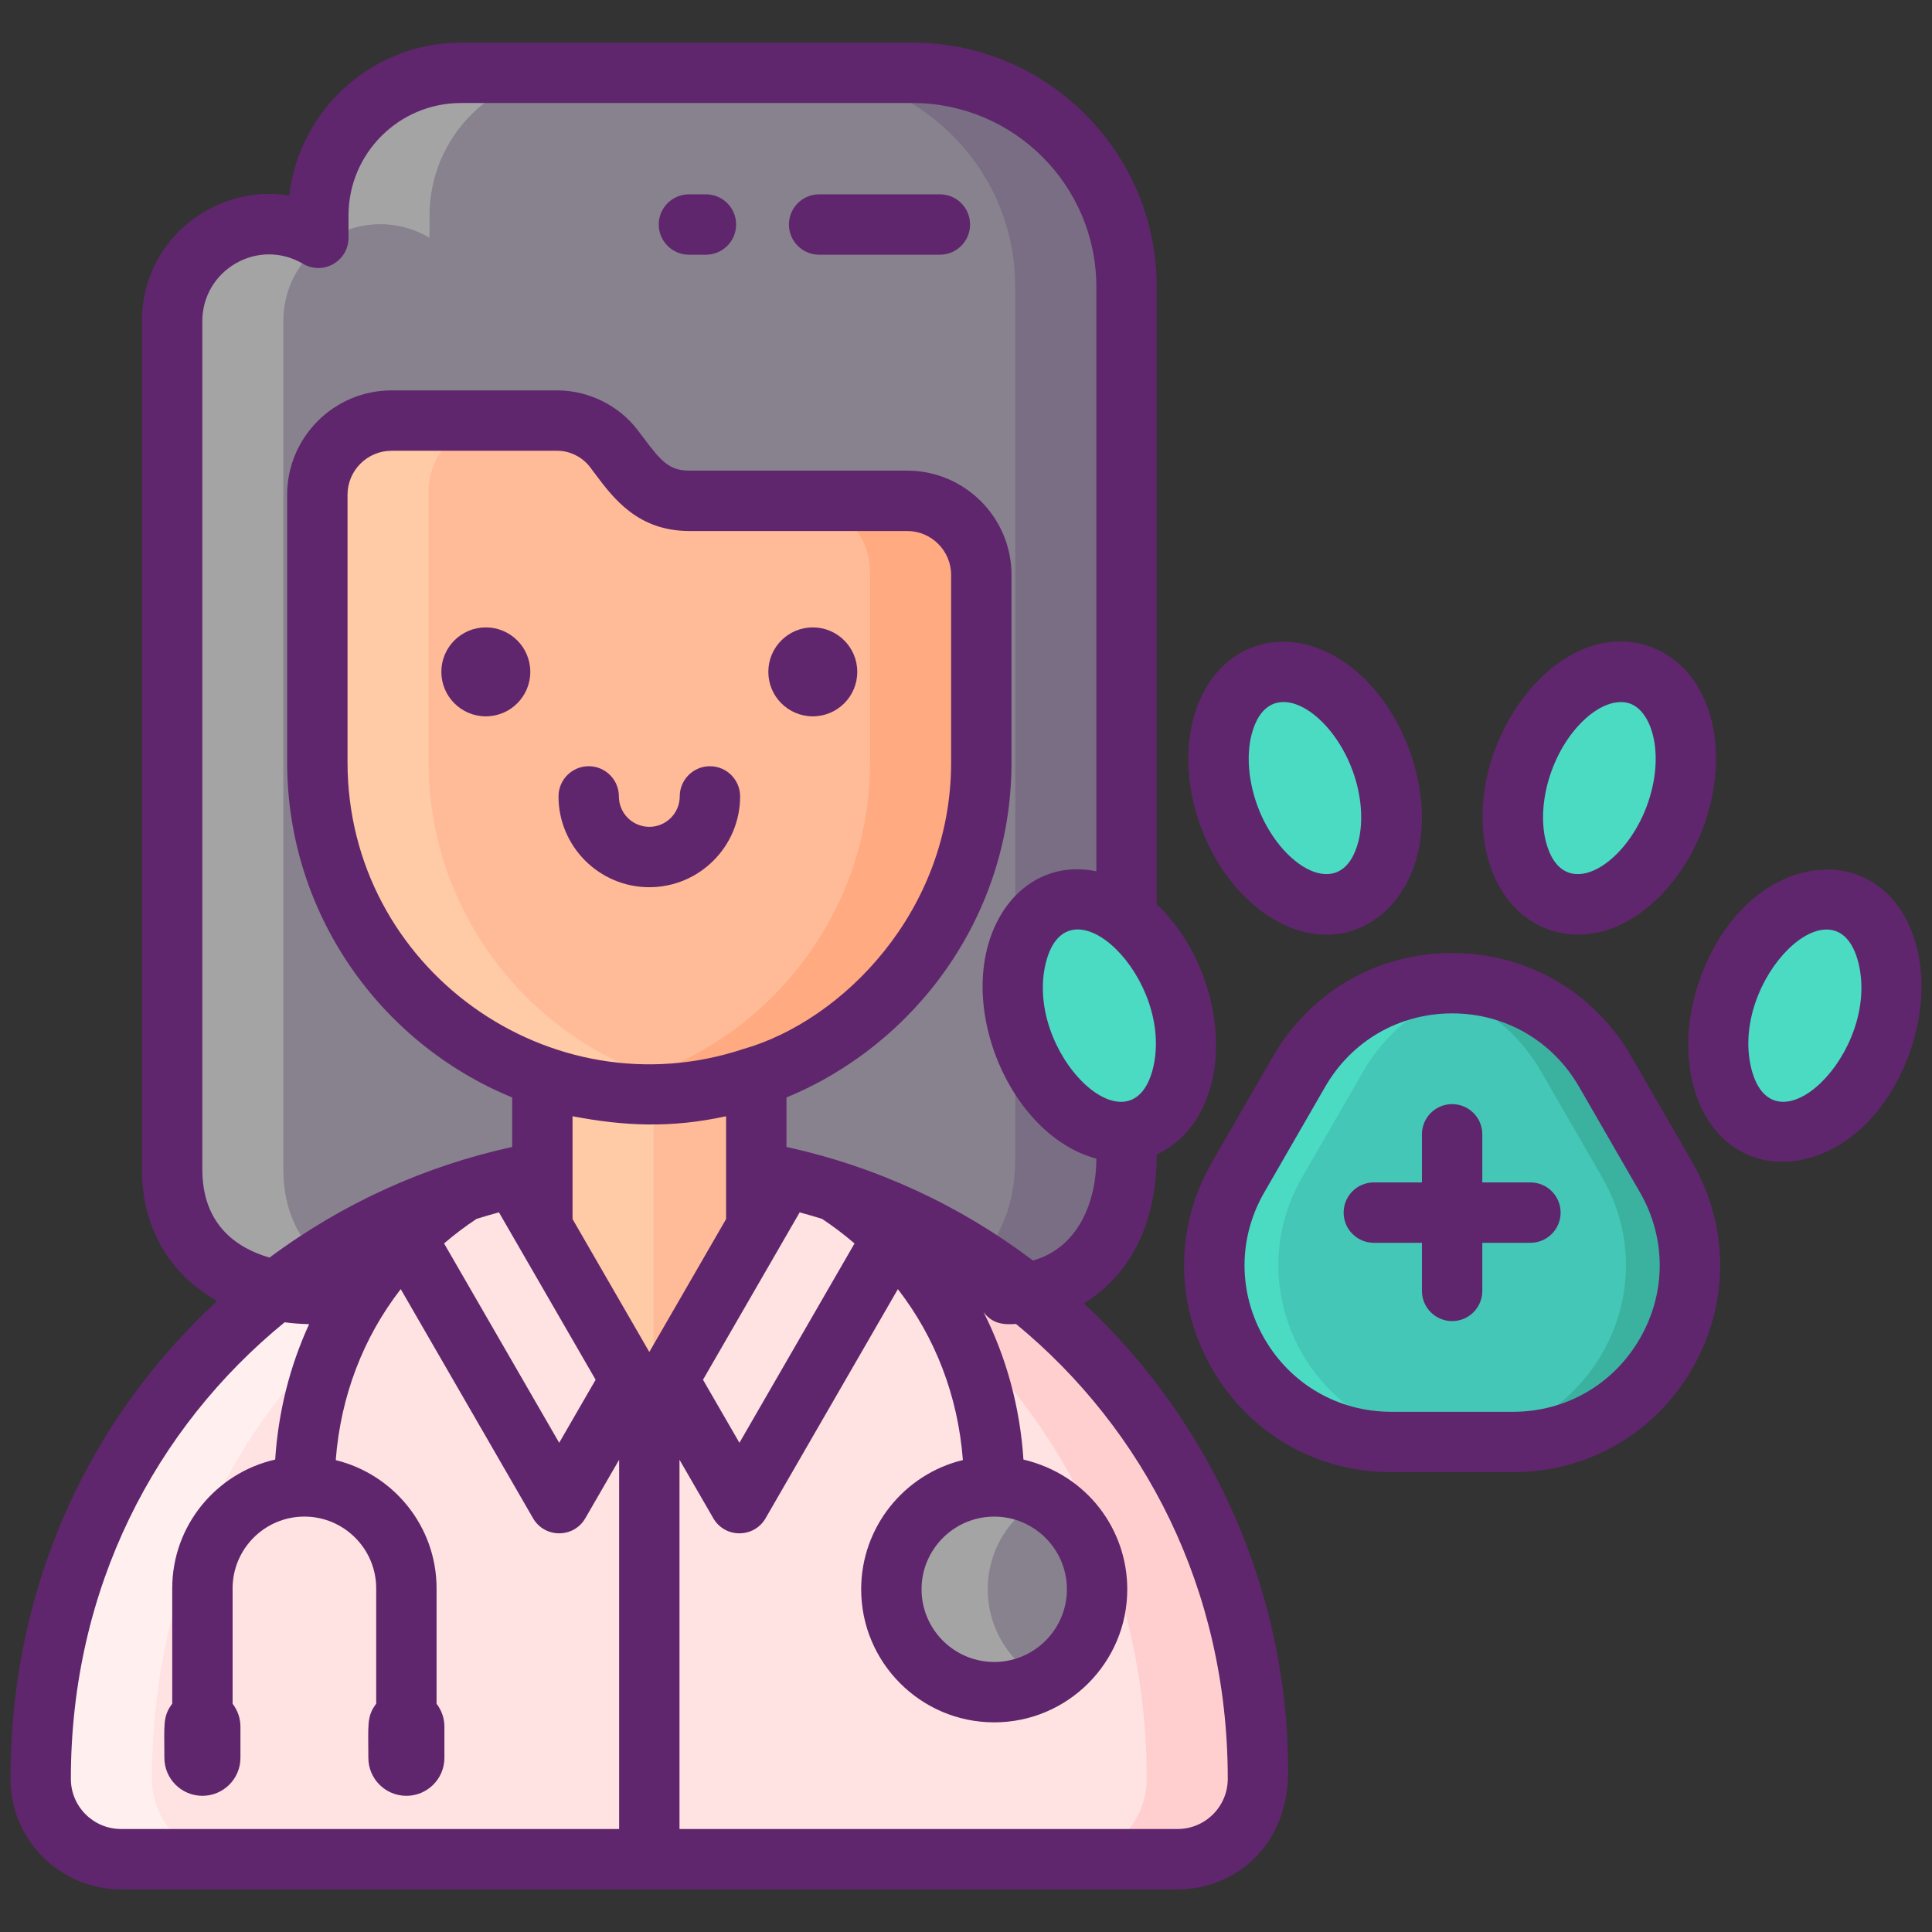 <svg id="Icon_Set" height="512" viewBox="0 0 256 256" width="512" xmlns="http://www.w3.org/2000/svg"><rect x="0" y="0" width="256" height="256" fill="#333333" stroke="none"/><g><g><g><g><g><path d="m120.919 9.647h-59.843c-10.437 0-18.898 8.461-18.898 18.898v2.965c-8.557-5.06-19.37 1.108-19.37 11.05v112.379c0 10.785 8.153 16.536 18.938 16.536h91.772c9.792 0 15.749-7.938 15.749-17.73v-115.751c-.001-15.656-12.692-28.347-28.348-28.347z" fill="#87828e"/><g><path d="m149.269 37.996v115.744c0 9.798-5.956 17.729-15.754 17.729h-14.742c9.798 0 15.754-7.931 15.754-17.729v-115.744c0-15.656-12.698-28.353-28.353-28.353h14.742c15.656 0 28.353 12.697 28.353 28.353z" fill="#796e84"/></g><g><path d="m75.816 9.643c-10.437 0-18.899 8.462-18.899 18.899v2.968c-8.55-5.061-19.371 1.111-19.371 11.046v112.384c0 10.781 8.157 16.53 18.938 16.53h-14.741c-10.781 0-18.938-5.749-18.938-16.53v-112.384c0-9.936 10.82-16.108 19.371-11.046v-2.968c0-10.437 8.462-18.899 18.899-18.899z" fill="#a4a4a5"/></g></g><g><g><path d="m166.684 234.674v1.033c0 5.876-4.769 10.645-10.645 10.645h-140.004c-5.876 0-10.645-4.769-10.645-10.645v-1.033c0-34.84 22.056-64.439 52.884-75.75.735-.266 1.48-.532 2.225-.777 8.016-2.682 16.596-4.13 25.527-4.13h.021c8.931 0 17.511 1.448 25.527 4.13.745.245 1.49.511 2.225.777 30.893 11.334 52.885 40.975 52.885 75.75z" fill="#ffe2e2"/></g><g><circle cx="131.74" cy="210.587" fill="#87828e" r="13.632"/></g><g><path d="m138.125 222.641c-1.907 1.012-4.079 1.582-6.388 1.582-7.528 0-13.631-6.103-13.631-13.641 0-7.528 6.103-13.631 13.631-13.631 2.31 0 4.482.57 6.388 1.592-4.314 2.29-7.243 6.821-7.243 12.039-.001 5.229 2.928 9.76 7.243 12.059z" fill="#a4a4a5"/></g><g><path d="m166.684 234.671v1.032c0 5.877-4.767 10.653-10.644 10.653h-14.742c5.877 0 10.644-4.776 10.644-10.653 0-29.38-14.387-54.009-36.216-68.333-11.386-7.554-24.181-11.856-37.061-13.022 2.418-.226 4.875-.334 7.361-.334h.02c8.933 0 17.513 1.455 25.523 4.138.747.236 1.494.511 2.231.776 30.894 11.341 52.884 40.982 52.884 75.743z" fill="#ffcfcf"/></g><g><path d="m93.408 154.348c-13.107 1.186-25.858 5.589-37.061 13.022-21.674 14.223-36.216 38.71-36.216 68.333 0 5.877 4.767 10.653 10.644 10.653h-14.742c-5.877 0-10.644-4.776-10.644-10.653v-1.032c0-34.909 22.104-64.444 52.884-75.743.737-.265 1.484-.541 2.231-.776 8.01-2.683 16.589-4.138 25.523-4.138h.02c2.486 0 4.943.108 7.361.334z" fill="#ffefee"/></g><path d="m71.864 142.629h28.347v40.197h-28.347z" fill="#ffbb98"/><g><path d="m71.865 142.633h14.742v40.196h-14.742z" fill="#ffcaa6"/></g><g><path d="m86.037 144.996c-24.194 0-43.989-19.795-43.989-43.989v-35.447c0-5.428 4.4-9.828 9.828-9.828h21.955c2.93 0 5.695 1.36 7.484 3.681 2.616 3.394 4.679 6.944 9.999 6.944h28.884c5.428 0 9.828 4.4 9.828 9.828v24.822c0 24.194-19.795 43.989-43.989 43.989z" fill="#ffbb98"/></g><g><path d="m130.026 76.187v24.815c0 24.196-19.793 43.989-43.989 43.989-2.506 0-4.973-.216-7.371-.629 20.717-3.528 36.619-21.67 36.619-43.36v-25.198c0-5.219-4.236-9.445-9.454-9.445h14.368c5.427 0 9.827 4.4 9.827 9.828z" fill="#ffaa80"/></g><g><path d="m93.408 144.363c-2.398.413-4.865.629-7.371.629-24.196 0-43.989-19.793-43.989-43.98v-35.449c0-5.428 4.4-9.828 9.828-9.828h14.368c-5.219 0-9.454 4.226-9.454 9.445v35.832c-.001 21.68 15.901 39.823 36.618 43.351z" fill="#ffcaa6"/></g><g fill="#ffe2e2"><path d="m104.009 156.029c-.47.808-14.996 25.963-15.477 26.797l9.449 16.347 17.67-30.596 4.139-7.172z"/><path d="m68.065 156.029-15.78 5.376c5.356 9.281 1.055 1.833 21.808 37.767l9.449-16.347c-.481-.833-15.007-25.988-15.477-26.796z"/></g></g></g></g><g><g><path d="m172.147 141.983c9.008-15.602 31.528-15.602 40.536 0 .079.136 8.141 14.101 8.073 13.983 9.008 15.602-2.252 35.105-20.268 35.105-.157 0-16.282 0-16.146 0-18.016 0-29.276-19.503-20.268-35.105.079-.136 8.141-14.1 8.073-13.983z" fill="#44c7b6"/></g><g><path d="m192.826 191.07c-4.168 0-8.483 0-8.483 0-18.018 0-29.278-19.5-20.269-35.103.079-.136 8.076-13.98 8.076-13.986 5.31-9.207 15.332-12.979 24.505-11.316-6.374 1.148-12.329 4.92-16.022 11.316 0 .006-7.997 13.85-8.076 13.986-9.009 15.603 2.251 35.103 20.269 35.103z" fill="#4bdbc3"/></g><g><path d="m200.489 191.07h-8.483c18.018 0 29.278-19.5 20.269-35.103 0 0-7.997-13.85-8.076-13.986-3.693-6.396-9.654-10.168-16.027-11.316 9.173-1.663 19.194 2.109 24.51 11.316.079.136 8.076 13.986 8.076 13.986 9.009 15.603-2.251 35.103-20.269 35.103z" fill="#3bb2a0"/></g><g><g><ellipse cx="172.913" cy="104.426" fill="#4bdbc3" rx="10.724" ry="15.913" transform="matrix(.94 -.342 .342 .94 -25.288 65.437)"/></g><g><ellipse cx="211.916" cy="104.426" fill="#4bdbc3" rx="15.913" ry="10.724" transform="matrix(.342 -.94 .94 .342 41.308 267.846)"/></g></g><g><g><ellipse cx="145.675" cy="134.581" fill="#4bdbc3" rx="10.724" ry="15.913" transform="matrix(.94 -.342 .342 .94 -37.244 57.94)"/></g><g><ellipse cx="239.154" cy="134.581" fill="#4bdbc3" rx="15.913" ry="10.724" transform="matrix(.342 -.94 .94 .342 30.894 313.282)"/></g></g></g></g><g fill="#5f266d"><circle cx="64.374" cy="89.026" r="5.893"/><circle cx="107.7" cy="89.026" r="5.893"/><path d="m143.619 172.695c.003-.002.007-.004.01-.006 6.767-4.145 9.64-11.466 9.64-19.72 3.53-1.59 6.15-4.98 7.26-9.44 2.005-8.019-1.137-17.931-7.26-23.71v-81.83c0-17.83-14.51-32.34-32.35-32.34h-59.84c-11.74 0-21.44 8.87-22.75 20.26-3.73-.61-7.59.06-11.03 2.03-5.32 3.03-8.49 8.5-8.49 14.62v112.38c0 7.81 3.73 13.98 9.97 17.44.001.001.002.001.004.002-16.821 15.532-27.393 37.569-27.393 63.326 0 8.075 6.569 14.644 14.644 14.644h140.007c7.371 0 14.644-5.527 14.644-15.676-.001-23.906-10.202-46.241-27.066-61.98zm9.15-31.096c-2.956 11.636-17.12-2.18-14.19-14.03 2.938-11.661 17.113 2.162 14.19 14.03zm-125.96 13.34v-112.38c0-3.21 1.67-6.08 4.46-7.68 2.79-1.59 6.11-1.56 8.87.07 2.707 1.594 6.04-.377 6.04-3.44v-2.96c0-8.22 6.68-14.9 14.9-14.9h59.84c13.42 0 24.35 10.92 24.35 24.34v77.46c-10.893-2.238-18.585 9.965-13.43 24.17 2.282 6.275 7.143 12.24 13.43 13.9 0 6.108-2.659 11.919-8.401 13.503-9.599-7.25-20.6-12.402-32.659-15.045v-6.557c16.931-6.977 29.82-23.887 29.82-44.41v-24.83c0-7.62-6.21-13.82-13.83-13.82h-28.89c-2.66 0-3.77-1.32-6.01-4.31-.27-.36-.54-.72-.82-1.08-2.52-3.28-6.51-5.24-10.65-5.24h-21.95c-7.63 0-13.83 6.21-13.83 13.83v35.45c0 20.029 12.338 37.237 29.816 44.408v6.559c-11.396 2.498-22.296 7.333-32.148 14.658-.006-.002-.012-.003-.018-.005-4.27-1.241-8.89-4.291-8.89-11.691zm79.152 5.705c.996.268 1.986.557 2.972.866 1.384.915 2.877 2.031 4.297 3.254l-15.251 26.414-4.828-8.352c2.768-4.794 9.724-16.84 12.81-22.182zm-7.402-21.665c-25.627 8.542-52.51-10.667-52.51-37.97v-35.45c0-3.21 2.61-5.83 5.83-5.83h21.95c1.68 0 3.29.8 4.32 2.12.25.34.5.67.75 1 2.38 3.17 5.64 7.51 12.41 7.51h28.89c3.21 0 5.83 2.61 5.83 5.82v24.83c0 19.805-14.476 34.242-27.46 37.97-.01 0-.01 0-.01 0zm-19.636 43.846-4.828 8.352-15.253-26.417c1.373-1.181 2.825-2.276 4.3-3.251.985-.308 1.975-.597 2.971-.866 3.087 5.345 10.043 17.39 12.81 22.182zm3.114 59.526h-66.004c-3.663 0-6.644-2.98-6.644-6.644 0-25.284 11.198-46.507 28.322-60.496 1.044.139 2.127.218 3.25.248-2.546 5.532-4.081 11.581-4.498 17.942-7.799 1.768-13.643 8.742-13.643 17.068v15.283c-1.282 1.686-1.039 2.819-1.039 7.163 0 2.783 2.256 5.039 5.039 5.039s5.039-2.256 5.039-5.039v-4.129c0-1.145-.396-2.188-1.039-3.034v-15.283c0-5.246 4.268-9.514 9.514-9.514s9.514 4.268 9.514 9.514v15.283c-1.282 1.686-1.039 2.819-1.039 7.163 0 2.783 2.256 5.039 5.039 5.039s5.039-2.256 5.039-5.039v-4.129c0-1.145-.396-2.188-1.039-3.034v-15.283c0-8.224-5.705-15.123-13.361-16.995.646-8.463 3.638-16.246 8.613-22.66l17.531 30.359c1.539 2.664 5.386 2.666 6.927.001l4.48-7.752v48.929zm-6.172-80.817v-13.626c6.892 1.313 13.032 1.591 20.344.001v13.623c-3.511 6.079-8.174 14.154-10.172 17.615-1.999-3.46-6.661-11.534-10.172-17.613zm80.175 80.817h-66.003v-48.927l4.48 7.751c1.54 2.664 5.387 2.663 6.927-.001l17.528-30.355c4.977 6.416 7.967 14.191 8.615 22.644-7.724 1.864-13.478 8.841-13.478 17.127 0 9.72 7.91 17.63 17.63 17.63s17.63-7.91 17.63-17.63c0-7.884-5.271-15.171-13.758-17.191-.458-6.976-2.272-13.571-5.282-19.528 1.109 1.455 2.474 1.705 4.299 1.56 16.913 13.944 28.056 35.035 28.056 60.277 0 3.662-2.981 6.643-6.644 6.643zm-24.301-41.392c5.31 0 9.63 4.32 9.63 9.63s-4.32 9.63-9.63 9.63-9.63-4.32-9.63-9.63 4.32-9.63 9.63-9.63z"/><path d="m94.069 101.528c-2.209 0-4 1.791-4 4 0 2.223-1.809 4.032-4.031 4.032-2.224 0-4.032-1.809-4.032-4.032 0-2.209-1.791-4-4-4s-4 1.791-4 4c0 6.634 5.397 12.032 12.032 12.032 6.634 0 12.031-5.397 12.031-12.032 0-2.209-1.792-4-4-4z"/><path d="m91.289 33.749h2.25c2.21 0 4-1.79 4-4s-1.79-4-4-4h-2.25c-2.21 0-4 1.79-4 4s1.79 4 4 4z"/><path d="m108.539 33.749h16c2.21 0 4-1.79 4-4s-1.79-4-4-4h-16c-2.21 0-4 1.79-4 4s1.79 4 4 4z"/><path d="m216.149 139.979c-4.96-8.58-13.83-13.7-23.73-13.7-9.91 0-18.78 5.12-23.74 13.7l-8.07 13.99c-4.95 8.58-4.95 18.82 0 27.4s13.83 13.7 23.73 13.7h16.15c9.9 0 18.78-5.12 23.73-13.7s4.95-18.82 0-27.4zm1.14 37.39c-3.51 6.07-9.79 9.7-16.8 9.7h-16.15c-7.01 0-13.29-3.63-16.8-9.7-3.51-6.08-3.51-13.33 0-19.4l8.07-13.99c3.51-6.07 9.79-9.7 16.81-9.7 7.01 0 13.29 3.63 16.8 9.7l8.07 13.99c3.51 6.07 3.51 13.32 0 19.4z"/><path d="m202.79 156.677h-6.376v-6.375c0-2.209-1.791-4-4-4s-4 1.791-4 4v6.375h-6.375c-2.209 0-4 1.791-4 4s1.791 4 4 4h6.375v6.375c0 2.209 1.791 4 4 4s4-1.791 4-4v-6.375h6.376c2.209 0 4-1.791 4-4s-1.791-4-4-4z"/><path d="m167.279 120.829c12.676 9.181 25.85-3.856 19.47-21.44-1.72-4.73-4.64-8.77-8.21-11.37-8.326-6.046-17.976-2.599-20.48 7.46-1.07 4.28-.71 9.25 1.02 13.98 1.72 4.74 4.64 8.77 8.2 11.37zm-1.46-23.42c2.139-8.424 10.401-3.537 13.41 4.72 1.17 3.2 1.45 6.6.78 9.31-2.13 8.452-10.442 3.477-13.41-4.71-1.17-3.21-1.45-6.61-.78-9.32z"/><path d="m205.109 123.139c8.456 3.044 17.193-4.179 20.64-13.68 3.82-10.49.74-20.92-7.02-23.75-12.396-4.49-25.271 13.121-21.67 27.66 1.19 4.78 4.12 8.34 8.05 9.77zm.49-21.01c2.233-6.125 7.102-10.051 10.39-8.9 2.99 1.09 4.65 6.9 2.25 13.5-3.004 8.217-11.295 13.146-13.42 4.71-.67-2.71-.39-6.11.78-9.31z"/><path d="m254.009 125.639c-3.788-15.215-22.323-13.637-28.69 3.91-1.73 4.73-2.09 9.7-1.02 13.98 3.8 15.265 22.336 13.563 28.69-3.91 1.72-4.74 2.09-9.7 1.02-13.98zm-21.95 15.96c-2.927-11.883 11.258-25.662 14.19-14.03 2.931 11.858-11.237 25.659-14.19 14.03z"/></g></g></svg>